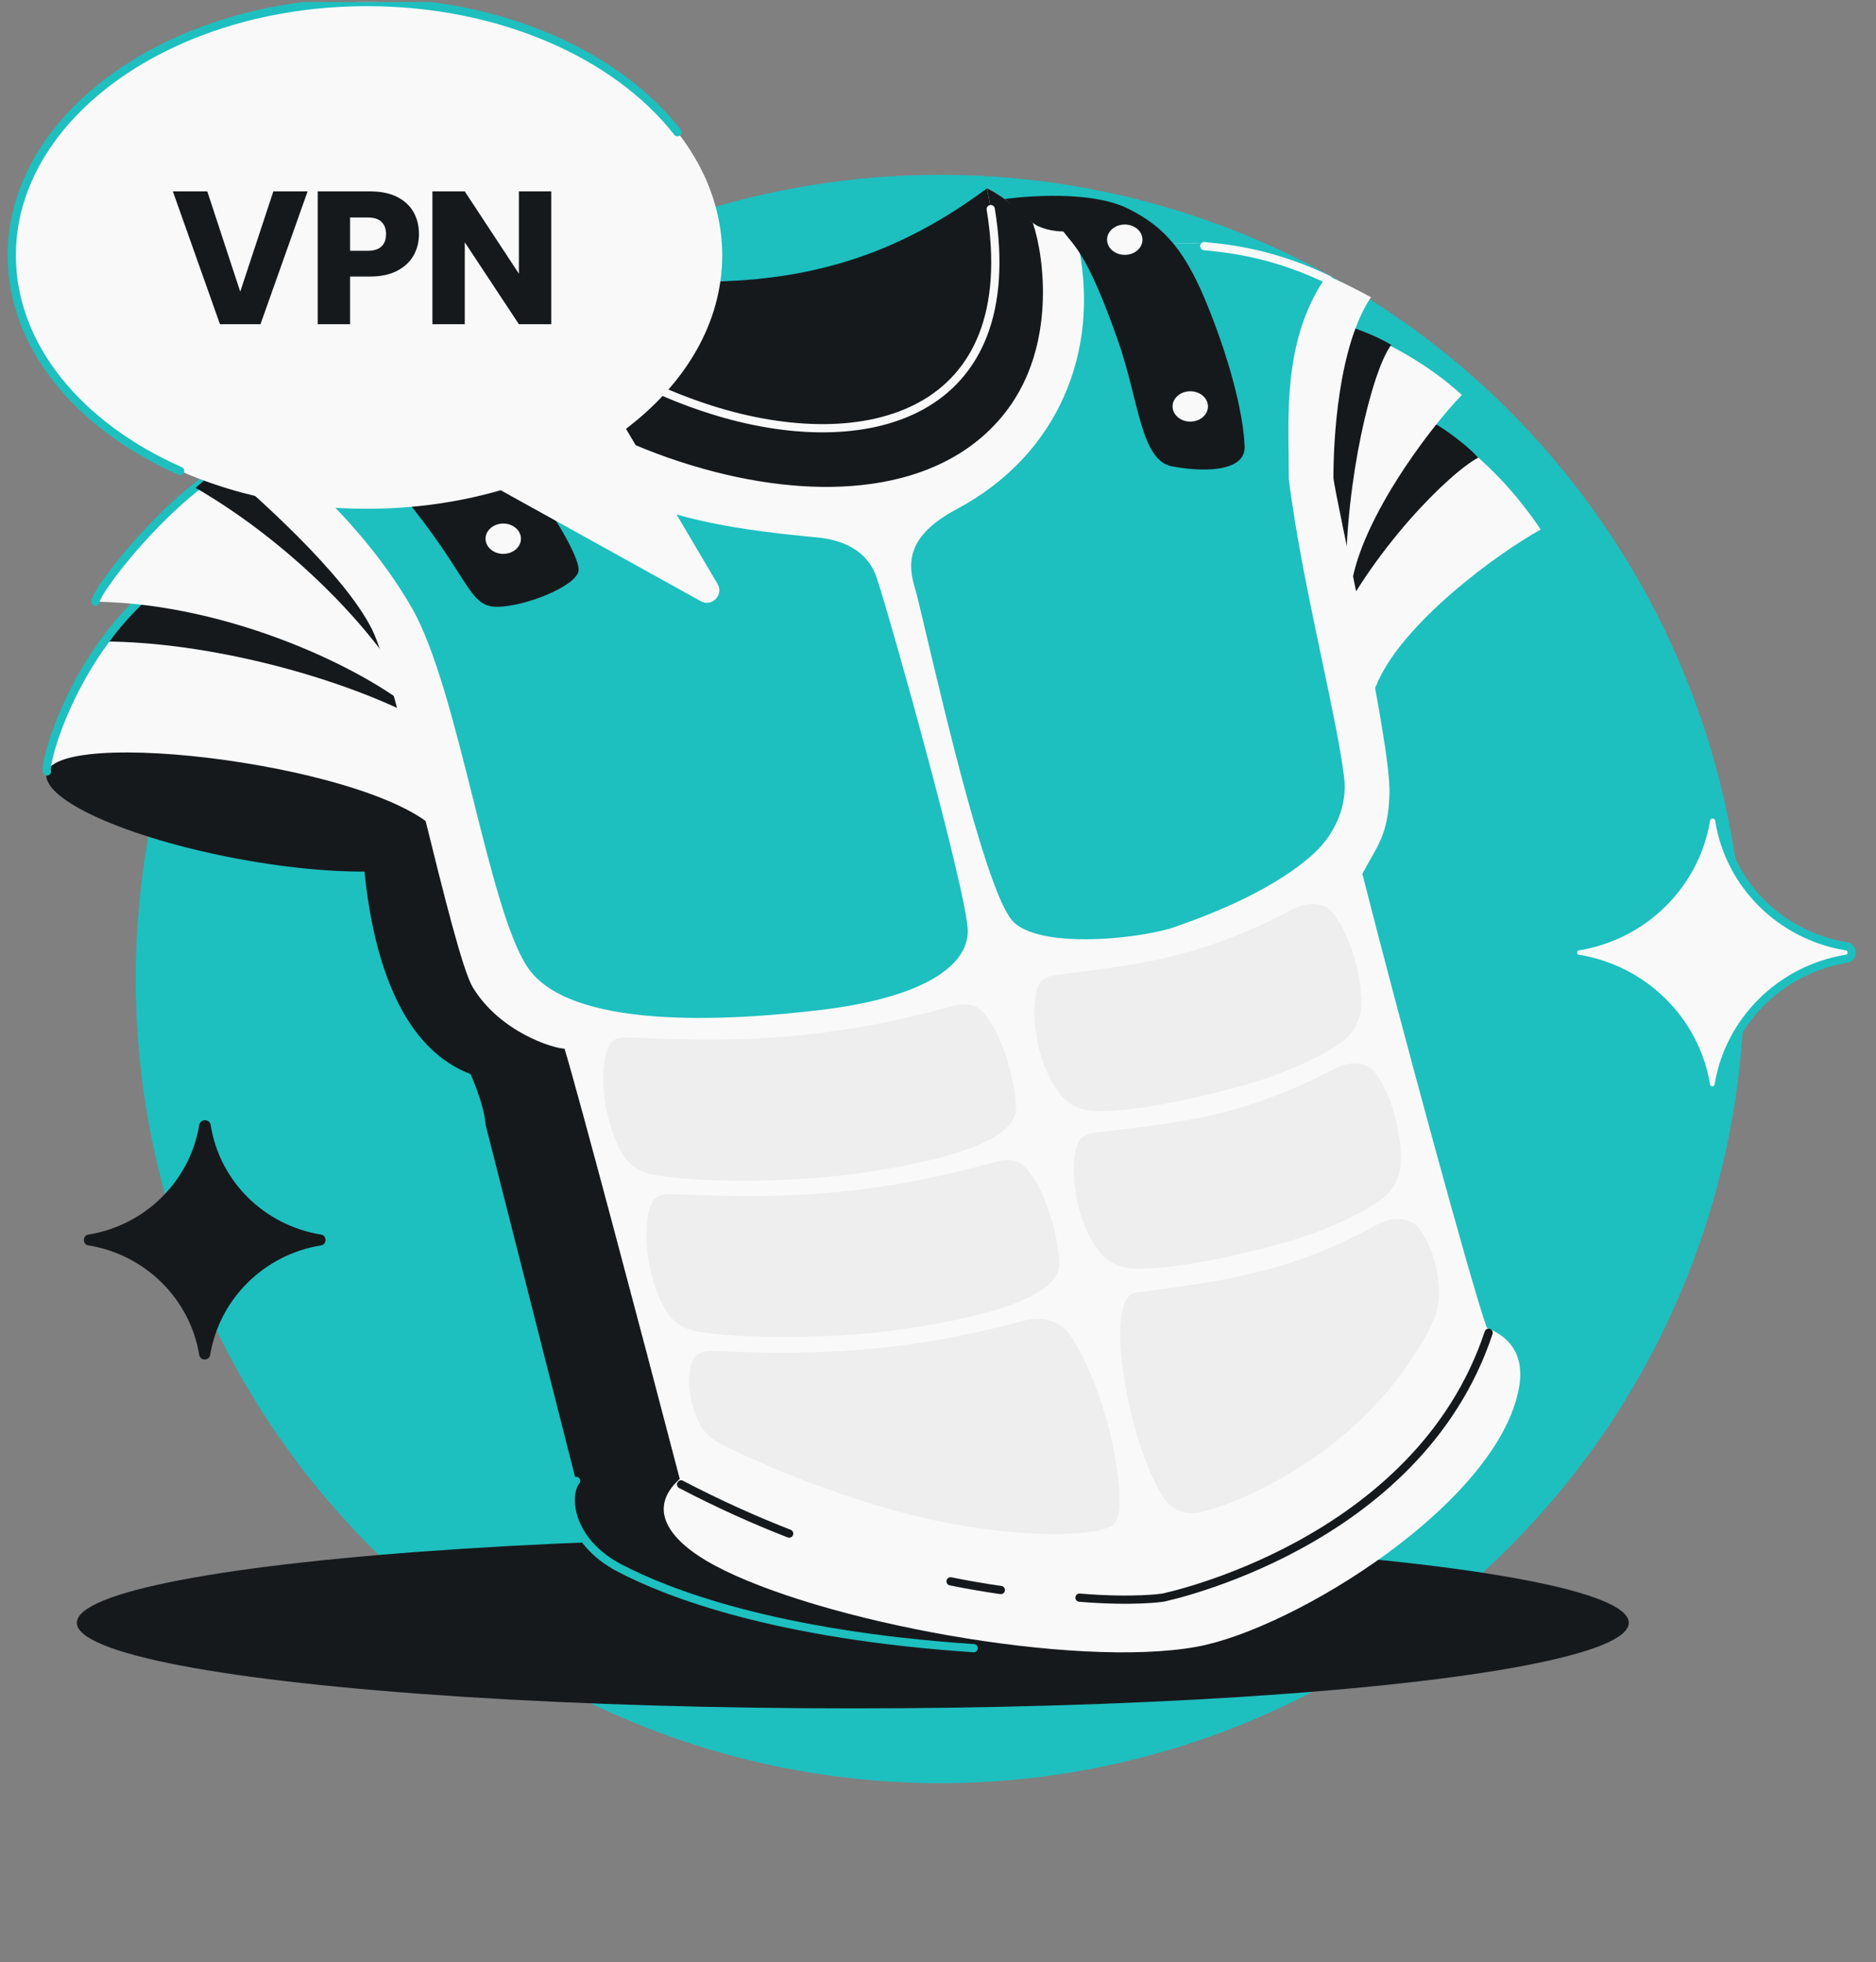 <svg width="456" height="477" viewBox="0 0 456 477" fill="none" xmlns="http://www.w3.org/2000/svg">
<rect x="0" y="0" width="456" height="477" fill="#808080" stroke="none"/>
<g clip-path="url(#clip0_7898_1466)">
<circle cx="195.5" cy="195.5" r="195.5" transform="matrix(-1 1.52088e-10 1.52088e-10 1 424 42.5)" fill="#1EBFBF"/>
<path d="M114.363 261.104C90.766 252.153 88.621 214.23 87.918 203.332L134.345 192.898C172.957 261.14 292.49 401.271 283.505 401.504C204.774 403.542 165.87 389.22 150.518 381.16C138.236 374.712 137.214 363.594 140.028 360.012L118.036 273.448C117.684 268.35 114.363 261.104 114.363 261.104Z" fill="#16191C"/>
<path d="M157.176 109.014L116.747 63.5C168.801 71.076 202.75 73.417 239.896 45.801L256.883 79.2L226.336 114.146L157.176 109.014Z" fill="#16191C"/>
<ellipse cx="49.504" cy="11.946" rx="49.504" ry="11.946" transform="matrix(-0.983 -0.184 -0.184 0.983 110.826 194.392)" fill="#16191C"/>
<path d="M11.423 187.544C16.252 176.044 101.852 187.544 108.504 205.353L109.246 170.824C109.246 170.824 55.328 141.299 44.549 137.886C19.583 152.982 10.597 184.963 11.423 187.544Z" fill="#F9F9F9"/>
<path d="M374.495 128.74C360.023 106.915 340.588 98.432 340.588 98.432C334.836 105.666 318.69 123.157 316.936 138.652C314.52 160.003 330.077 177.656 334.485 166.718C340.572 151.617 364.092 134.469 374.495 128.74Z" fill="#F9F9F9"/>
<path d="M323.019 155.845C333.256 133.724 352.448 114.845 359.321 111.265C355.791 107.369 348.658 102.601 347.884 102.601L319.093 131.574C317.025 146.753 312.782 177.967 323.019 155.845Z" fill="#16191C"/>
<path d="M355.333 96.007C338.085 80.237 315.6 75.86 315.6 75.86C307.588 96.327 326.553 164.355 328.27 144.076C329.643 127.853 347.077 104.544 355.333 96.007Z" fill="#F9F9F9"/>
<path d="M73.982 131.482L104.244 175.951C82.624 164.166 49.813 156.008 25.315 155.957C25.315 155.957 29.393 149.022 35.098 145.599C49.998 136.659 73.982 131.482 73.982 131.482Z" fill="#16191C"/>
<path d="M11.423 187.544C10.597 184.963 19.583 152.982 44.549 137.886" stroke="#1EBFBF" stroke-width="2" stroke-linecap="round"/>
<path d="M23.221 146.28C56.023 146.715 90.343 163.105 102.973 174.82C98.26 143.463 75.113 117.937 62.509 109.795C44.76 115.326 23.105 143.573 23.221 146.28Z" fill="#F9F9F9"/>
<path d="M23.221 146.281C23.105 143.573 44.76 115.326 62.509 109.795" stroke="#1EBFBF" stroke-width="2" stroke-linecap="round"/>
<ellipse cx="188.615" cy="20.812" rx="188.615" ry="20.812" transform="matrix(-1 0 0 1 395.908 373.695)" fill="#16191C"/>
<path d="M92.914 120.735L98.584 166.807C87.054 148.071 66.522 129.526 47.55 118.609L53.929 112.938L92.914 120.735Z" fill="#16191C"/>
<path d="M327.166 141.254C326.978 116.88 333.494 90.005 338.181 83.833C334.056 81.396 329.119 79.693 327.166 79.146L310.76 119.458C315.369 134.067 327.353 165.629 327.166 141.254Z" fill="#16191C"/>
<path d="M90.447 153.041C83.621 139.389 62.395 120.588 51.071 110.963C78.315 87.371 104.431 80.137 108.001 77.35C110.347 68.072 113.239 65.748 116.748 63.492C129.204 75.24 145.322 90.843 172.764 99.574C211.622 111.938 251.563 100.605 239.866 45.775C244.055 47.636 248.555 51.981 252.123 54.928C263.661 57.708 279.231 59.193 288.87 59.193C306.496 59.193 322.135 66.2 333.237 72.256C325.239 84.253 324.116 106.955 324.116 116.095C324.54 121.191 338.163 180.316 337.738 193.055C337.399 203.247 334.708 205.68 331.148 212.431C339.641 245.978 357.686 312.636 361.423 322.828C366.422 324.751 370.712 328.934 369.24 337.276C364.291 365.335 314.599 396.005 290.945 400.328C261.253 405.756 199.131 394.234 173.589 380.505C163.268 374.957 156.761 367.174 165.226 359.534C155.507 322.257 140.471 265.574 137.217 254.925C134.566 254.925 121.577 250.949 114.949 240.08C109.937 231.861 96.392 164.931 90.447 153.041Z" fill="#F9F9F9"/>
<path d="M140.036 360.012C137.221 363.594 138.244 374.711 150.526 381.159C162.46 387.425 188.627 397.475 236.672 400.682" stroke="#1EBFBF" stroke-width="2" stroke-linecap="round"/>
<path d="M152.609 252.215C173.185 253.027 196.892 254.215 231.531 244.589C233.942 243.919 236.64 243.855 238.434 245.6C245.095 252.075 247.997 269.534 246.609 271.349C245.145 275.374 237.848 280.963 209.62 285.115C191.955 287.714 168.808 287.501 158.436 285.523C155.276 284.92 152.623 282.935 151.058 280.124C146.26 271.514 145.463 259.011 148.158 254.015C148.987 252.478 150.864 252.146 152.609 252.215Z" fill="#EEEEEE"/>
<path d="M256.718 237.022C274.831 234.665 290.79 233.479 314.03 221.137C317.535 219.275 321.902 219.034 324.251 222.232C328.16 227.553 330.753 236.318 330.921 243.55C331.013 247.553 329.132 251.305 325.828 253.566C320.33 257.329 311.519 261.264 302.855 263.685C286.406 268.281 273.35 270.409 265.756 270.061C262.542 269.914 259.528 268.416 257.568 265.865C251.684 258.206 250.21 245.424 252.356 239.737C253.013 237.995 254.872 237.263 256.718 237.022Z" fill="#EEEEEE"/>
<path d="M266.288 275.353C284.455 273.028 300.936 272.179 324.255 259.881C327.766 258.03 332.149 257.779 334.455 261.009C338.191 266.242 340.492 274.766 340.548 281.881C340.58 285.885 338.702 289.633 335.398 291.894C329.9 295.657 321.088 299.591 312.424 302.012C295.976 306.608 282.92 308.737 275.326 308.388C272.112 308.241 269.098 306.744 267.138 304.193C261.253 296.533 259.779 283.752 261.925 278.065C262.583 276.323 264.441 275.589 266.288 275.353Z" fill="#EEEEEE"/>
<path d="M275.756 314.29C294.857 311.678 312.554 310.023 334.36 297.885C337.944 295.89 342.54 295.466 345.002 298.747C348.141 302.932 349.819 309.068 349.765 314.945C349.727 318.949 347.868 322.652 345.798 326.079C342.272 331.917 336.698 340.699 324.767 350.358C313.925 359.134 299.217 366.358 290.861 367.764C287.688 368.298 284.645 366.777 282.864 364.098C274.3 351.222 268.102 316.203 275.756 314.29Z" fill="#EEEEEE"/>
<path d="M163.079 290.3C183.657 291.054 207.367 292.175 241.979 282.452C244.388 281.776 247.086 281.704 248.885 283.443C255.564 289.9 258.515 307.351 257.132 309.17C255.68 313.199 248.398 318.808 220.182 323.04C202.524 325.688 179.377 325.54 168.999 323.592C165.838 322.998 163.18 321.02 161.606 318.214C156.784 309.617 155.951 297.116 158.633 292.113C159.458 290.573 161.333 290.237 163.079 290.3Z" fill="#EEEEEE"/>
<path d="M173.172 328.463C193.097 329.079 215.958 330.022 248.747 321.081C253.056 319.906 257.791 320.991 260.23 324.734C270.124 339.918 274.169 366.081 271.067 370.211C268.398 373.763 246.743 374.464 222.475 368.524C203.326 363.837 184.443 355.688 175.923 351.4C173.555 350.209 171.346 348.62 170.116 346.271C167.516 341.304 166.51 333.916 168.643 330.219C169.515 328.705 171.426 328.409 173.172 328.463Z" fill="#EEEEEE"/>
<path d="M361.84 324.005C344.69 375.725 282.639 388.402 282.639 388.402C282.639 388.402 275.592 389.498 262.397 388.402M165.551 360.869C174.624 365.609 183.413 369.553 191.819 372.83M231.055 384.433C235.354 385.303 239.434 385.996 243.27 386.545" stroke="#16191C" stroke-width="2" stroke-linecap="round"/>
<path fill-rule="evenodd" clip-rule="evenodd" d="M110.233 70.761C112.116 66.702 114.281 65.08 116.751 63.492C117.027 63.752 117.304 64.014 117.583 64.277C129.926 75.927 145.933 91.036 172.767 99.574C211.625 111.938 251.566 100.606 239.869 45.775C243.172 47.242 246.667 50.253 249.748 52.907C250.013 53.135 250.275 53.361 250.534 53.583L251.08 54.286C253.924 62.734 256.593 84.102 244.749 99.76C229.944 119.333 201.671 121.821 174.069 114.795C141.088 106.4 120.934 88.522 111.004 79.714C109.897 78.731 108.916 77.862 108.06 77.131C108.075 77.073 108.09 77.015 108.105 76.957C108.105 76.957 108.349 74.819 110.233 70.761Z" fill="#16191C"/>
<path d="M240.821 50.835C249.044 101.297 210.396 111.548 172.764 99.574C149.477 92.165 134.344 79.807 122.683 69.055" stroke="#F9F9F9" stroke-width="2" stroke-linecap="round"/>
<path fill-rule="evenodd" clip-rule="evenodd" d="M322.532 66.959C312.787 80.85 313.02 97.284 313.214 111.036C313.241 112.903 313.267 114.72 313.267 116.475C315.058 130.705 318.4 146.56 321.355 160.58L321.355 160.58C323.72 171.798 325.837 181.842 326.714 188.941C327.585 195.993 324.407 202.947 319.124 207.7C310.189 215.738 296.617 221.483 286.518 225.007C278.85 228.128 252.131 231.155 245.926 223.665C239.839 216.319 229.995 174.7 225.134 154.146L225.134 154.146C223.8 148.506 222.841 144.452 222.438 143.128C220.566 136.976 220.271 130.321 232.578 123.758C257.616 110.404 267.13 85.111 262.273 60.444V56.913C271.721 58.409 281.862 59.194 288.869 59.194C301.4 59.194 312.926 62.735 322.532 66.959ZM98.792 81.59L103.567 86.557C142.475 121.358 159.902 127.023 198.489 130.641C210.138 131.733 212.456 138.546 213.184 140.73C216.608 151 235.235 217.631 235.235 226.368C235.235 235.105 223.772 242.58 199.745 245.492C175.718 248.405 138.275 250.201 128.207 235.105C123.452 227.975 119.319 211.481 114.993 194.217C110.547 176.475 105.897 157.92 100.158 147.878C88.405 127.311 68.506 110.275 59.223 104.338C75.01 92.306 89.658 85.535 98.792 81.59Z" fill="#1EBFBF"/>
<path d="M322.896 68.003C318.062 65.681 310.306 62.451 300.363 60.794C297.677 60.346 295.107 60.061 292.724 59.826" stroke="#F9F9F9" stroke-width="2" stroke-linecap="round"/>
<path d="M271.718 82.716C264.285 61.562 261.079 59.822 258.457 56.264C258.457 56.264 253.615 56.363 250.683 53.899C247.642 51.344 244.268 48.379 244.268 48.379C244.268 48.379 263.899 45.522 274.352 50.798C283.238 55.283 288.275 61.004 294.001 75.488C299.837 90.25 302.298 101.985 302.533 108.542C302.767 115.098 291.336 114.679 284.728 113.335C277.286 111.821 276.805 97.194 271.718 82.716Z" fill="#16191C"/>
<ellipse cx="4.302" cy="3.687" rx="4.302" ry="3.687" transform="matrix(-1 0 0 1 293.62 95.12)" fill="#F9F9F9"/>
<ellipse cx="4.302" cy="3.687" rx="4.302" ry="3.687" transform="matrix(-1 0 0 1 277.701 54.584)" fill="#F9F9F9"/>
<path d="M120.804 147.521C114.204 147.521 114.296 141.248 100.717 123.99C92.21 113.179 81.29 104.806 69.701 97.577L64.559 100.439C64.559 97.837 65.294 95.223 67.182 93.433C74.528 86.47 89.987 81.118 108.622 96.441C128.327 112.644 141.466 135.182 140.605 138.912C139.744 142.643 127.405 147.521 120.804 147.521Z" fill="#16191C"/>
<ellipse cx="4.302" cy="3.687" rx="4.302" ry="3.687" transform="matrix(-1 0 0 1 126.629 127.279)" fill="#F9F9F9"/>
<ellipse cx="4.302" cy="3.687" rx="4.302" ry="3.687" transform="matrix(-1 0 0 1 89.714 92.037)" fill="#F9F9F9"/>
<path fill-rule="evenodd" clip-rule="evenodd" d="M121.703 119.177C111.673 122.086 100.702 123.688 89.207 123.688C41.52 123.688 2.863 96.112 2.863 62.094C2.863 28.077 41.52 0.5 89.207 0.5C136.894 0.5 175.551 28.077 175.551 62.094C175.551 78.402 166.667 93.23 152.163 104.249L174.414 141.954C175.986 144.618 173.032 147.652 170.327 146.151L121.703 119.177Z" fill="#F9F9F9"/>
<path d="M164.662 32.128C149.905 13.26 121.645 0.5 89.207 0.5C41.52 0.5 2.862 28.077 2.862 62.094C2.862 84.225 19.224 103.629 43.788 114.488" stroke="#1EBFBF" stroke-width="2" stroke-linecap="round"/>
<path d="M74.769 46.527L63.315 78.819H53.471L42.017 46.527H50.389L58.393 70.907L66.443 46.527H74.769ZM101.838 56.923C101.838 58.794 101.409 60.511 100.55 62.075C99.692 63.608 98.373 64.85 96.594 65.801C94.816 66.751 92.608 67.227 89.971 67.227H85.094V78.819H77.228V46.527H89.971C92.546 46.527 94.724 46.971 96.502 47.861C98.281 48.75 99.615 49.977 100.504 51.541C101.394 53.105 101.838 54.899 101.838 56.923ZM89.373 60.971C90.875 60.971 91.995 60.618 92.731 59.913C93.466 59.208 93.835 58.211 93.835 56.923C93.835 55.635 93.466 54.638 92.731 53.933C91.995 53.227 90.875 52.875 89.373 52.875H85.094V60.971H89.373ZM133.994 78.819H126.128L112.972 58.901V78.819H105.106V46.527H112.972L126.128 66.537V46.527H133.994V78.819Z" fill="#16191C"/>
<path d="M-102.21 70.594L-16.537 163.593M-16.537 204.175L-170.217 127.644" stroke="#16191C" stroke-width="4" stroke-linecap="round"/>
<path d="M21.606 302.779C19.977 302.646 19.978 300.263 21.606 300.117C35.329 297.835 46.103 287.187 48.412 273.623C48.57 271.907 51.076 271.907 51.233 273.623C53.414 287.187 64.188 297.835 77.911 300.117C79.539 300.263 79.54 302.646 77.911 302.779C64.188 305.061 53.414 315.709 51.105 329.273C50.954 330.917 48.549 330.918 48.412 329.273C46.103 315.709 35.329 305.061 21.606 302.779Z" fill="#16191C"/>
<path d="M383.748 233.108C381.869 232.955 381.871 230.207 383.748 230.038C399.574 227.407 411.999 215.127 414.661 199.484C414.843 197.505 417.733 197.505 417.915 199.484C420.43 215.127 432.854 227.407 448.681 230.038C450.558 230.207 450.56 232.955 448.681 233.108C432.854 235.74 420.43 248.02 417.767 263.662C417.593 265.558 414.82 265.559 414.661 263.662C411.999 248.02 399.574 235.74 383.748 233.108Z" fill="#F9F9F9" stroke="#1EBFBF" stroke-width="2"/>
</g>
<defs>
<clipPath id="clip0_7898_1466">
<rect width="456" height="476" rx="48" transform="matrix(-1 0 0 1 456 0.5)" fill="white"/>
</clipPath>
</defs>
</svg>

